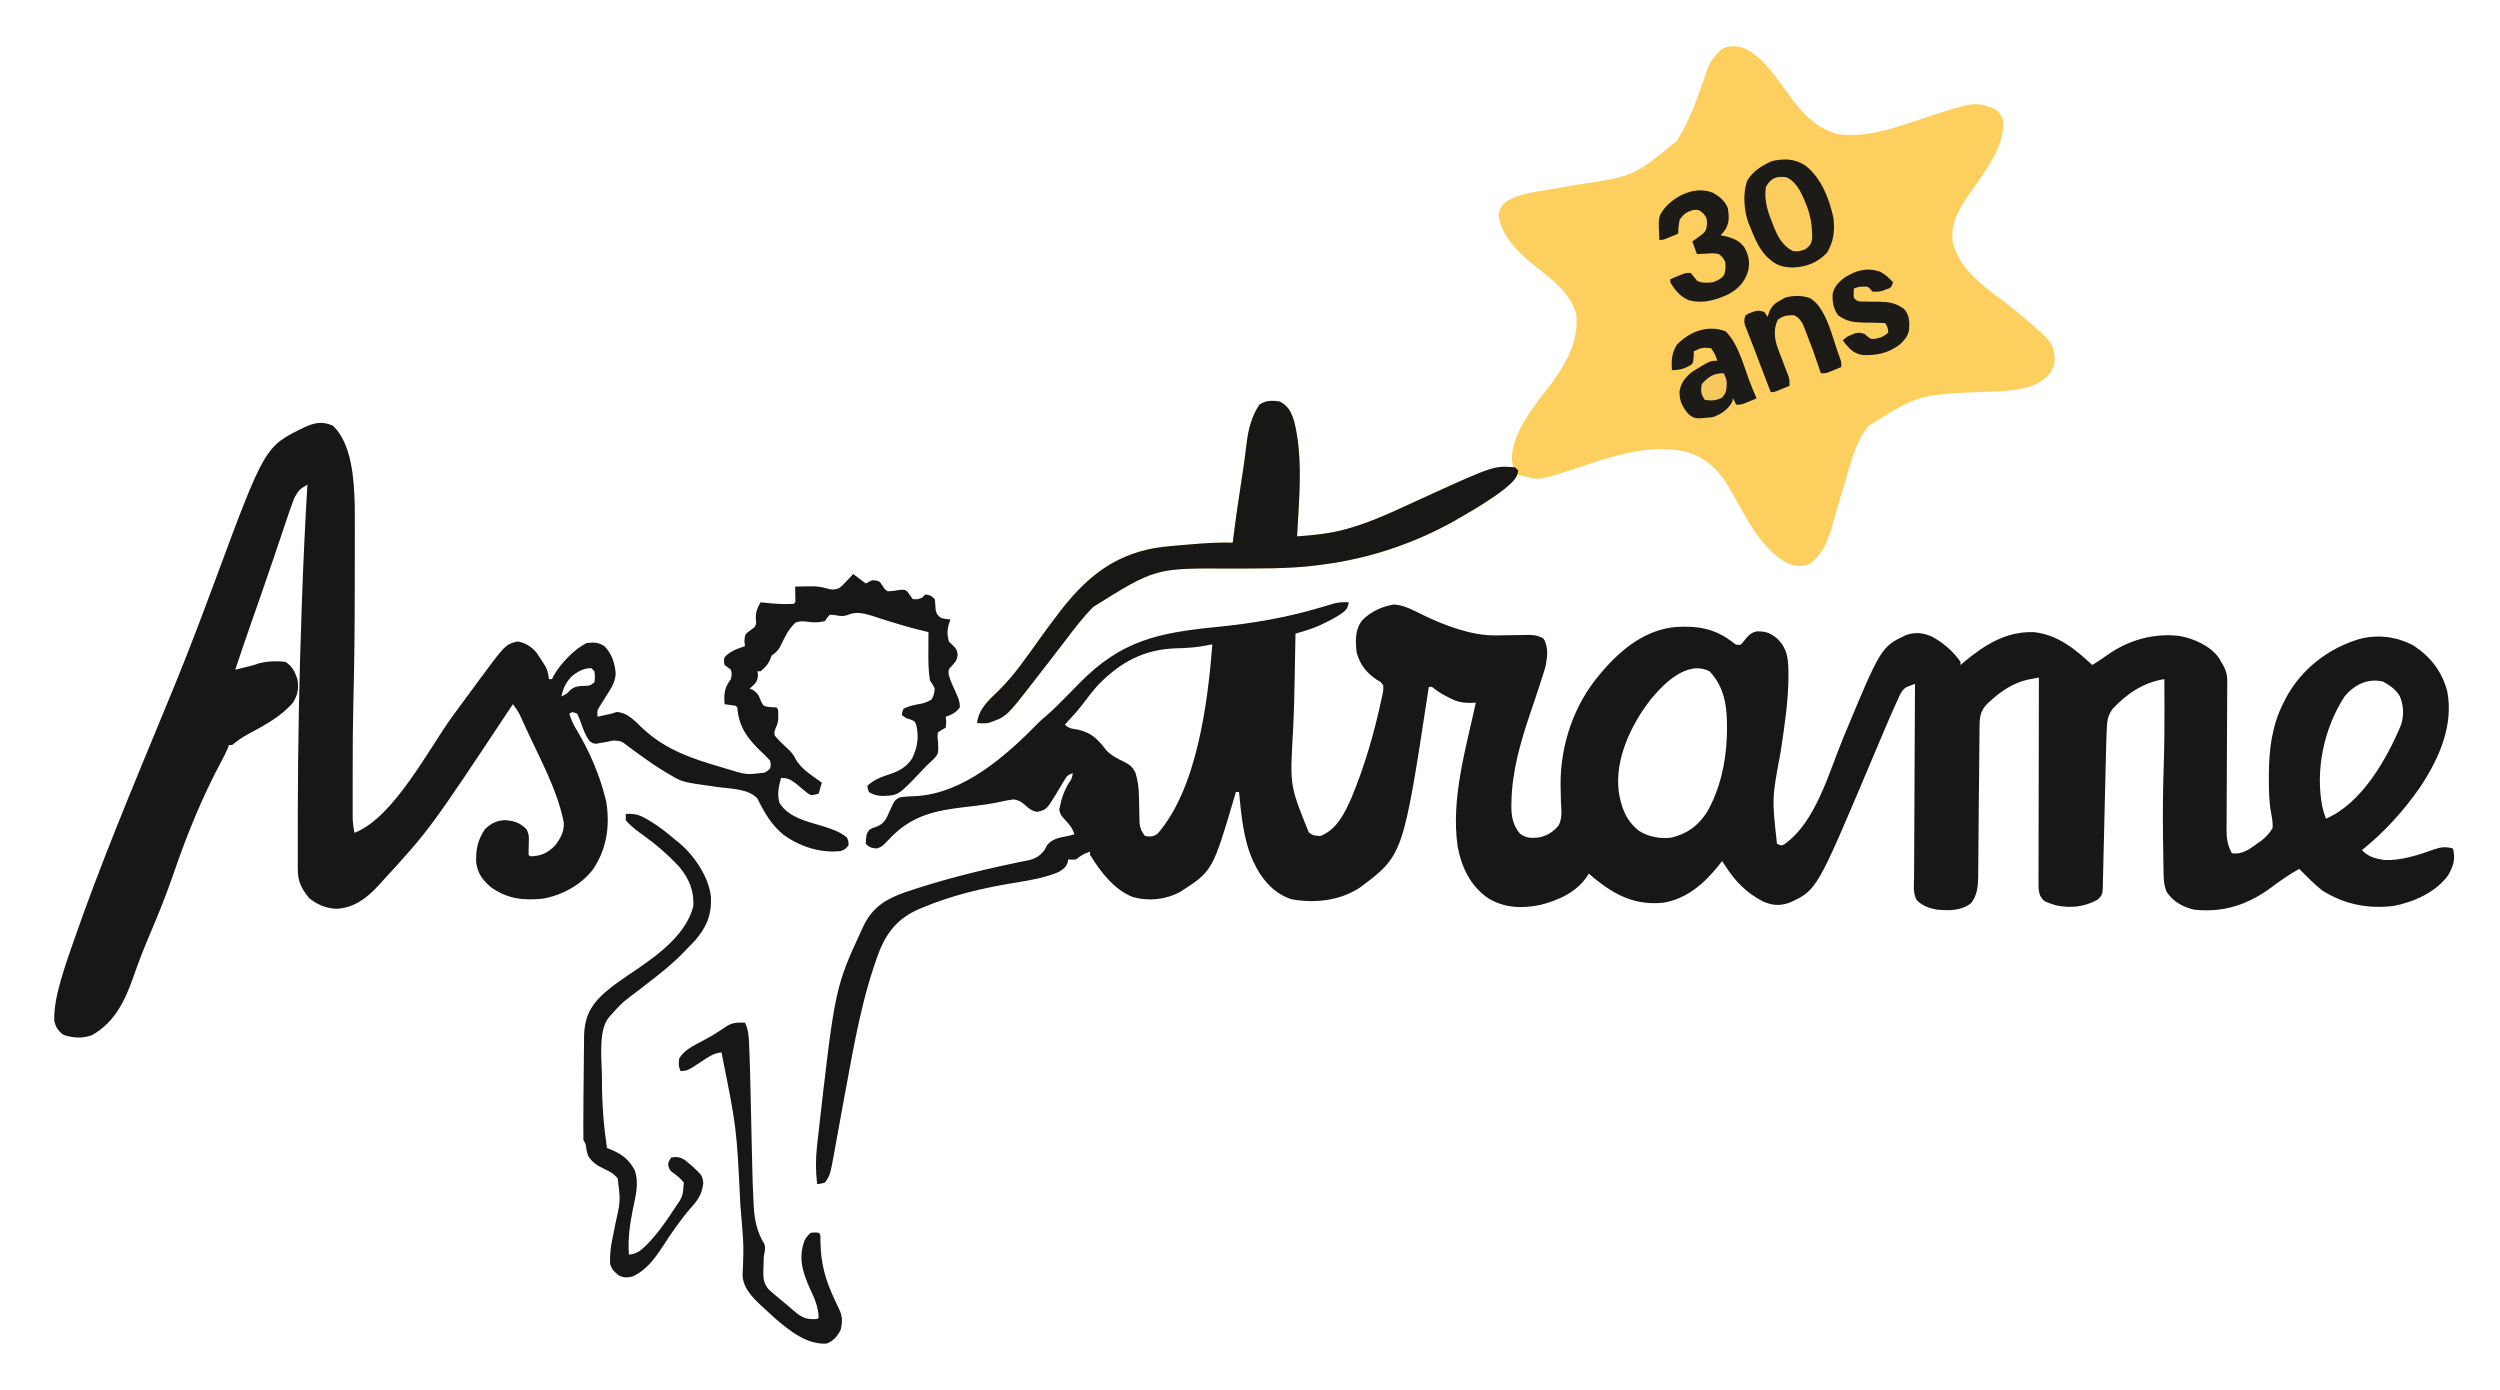 <?xml version="1.0" encoding="UTF-8"?>
<svg version="1.1" xmlns="http://www.w3.org/2000/svg" width="1594" height="886">
<path d="M0 0 C-0.562 3.367 -1.403 4.768 -4.125 6.812 C-7.988 9.55 -12.105 11.666 -16.375 13.688 C-16.975 13.973 -17.574 14.258 -18.192 14.552 C-21.808 16.2 -25.435 17.478 -29.249 18.601 C-30.587 18.997 -30.587 18.997 -31.952 19.4 C-32.628 19.598 -33.304 19.796 -34 20 C-34.01 20.597 -34.021 21.193 -34.031 21.808 C-34.141 28.121 -34.255 34.433 -34.372 40.746 C-34.415 43.09 -34.457 45.433 -34.497 47.777 C-34.706 59.802 -34.98 71.803 -35.669 83.811 C-37.551 117.021 -37.551 117.021 -25.547 146.648 C-23.084 148.8 -21.239 148.938 -18 149 C-7.433 144.773 -2.53 134.256 1.828 124.352 C10.303 104.057 16.427 82.484 21 61 C21.18 60.196 21.359 59.392 21.545 58.563 C22.034 56.229 22.034 56.229 22 53 C20.416 50.833 20.416 50.833 17.938 49.5 C11.247 44.925 7.149 39.889 5 32 C4.183 24.587 3.849 17.675 8.523 11.539 C13.783 6.057 21.353 2.538 28.812 1.438 C35.418 1.804 41.606 5.333 47.441 8.199 C61.176 14.835 78.446 21.398 93.824 21.125 C94.888 21.114 94.888 21.114 95.974 21.102 C98.212 21.078 100.45 21.041 102.688 21 C105.65 20.947 108.612 20.907 111.574 20.875 C112.88 20.852 114.185 20.829 115.53 20.805 C118.901 20.994 121.053 21.391 124 23 C127.473 28.21 126.634 34.743 125.465 40.748 C124.725 43.449 123.89 46.095 123 48.75 C122.688 49.729 122.376 50.708 122.055 51.716 C120.074 57.888 117.98 64.023 115.899 70.162 C109.525 88.997 103.974 107.797 103.688 127.812 C103.67 128.601 103.652 129.39 103.634 130.203 C103.642 136.684 104.756 142.348 109.062 147.438 C112.834 150.479 116.317 150.437 121 150 C126.446 148.892 130.261 146.571 133.783 142.286 C136.282 137.593 135.507 132.355 135.25 127.188 C135.192 124.755 135.141 122.323 135.098 119.891 C135.073 118.709 135.049 117.528 135.024 116.311 C134.841 90.997 143.533 65.297 160 46 C160.743 45.12 161.485 44.239 162.25 43.332 C174.361 29.434 189.287 17.608 208.273 15.781 C222.373 14.867 233.56 16.713 244.941 25.609 C247 27.28 247 27.28 250 27 C251.276 25.533 252.549 24.06 253.719 22.508 C255.506 20.405 257.262 19.151 259.98 18.594 C265.704 18.351 268.903 19.585 273.273 23.285 C280.206 30.171 280.25 37.176 280.312 46.375 C280.347 62.959 277.746 79.229 275.32 95.59 C269.773 124.907 269.773 124.907 273 154 C275.8 155.295 275.8 155.295 277.691 154.312 C297.794 140.212 306.134 108.429 315.118 86.78 C339.358 28.427 339.358 28.427 355.504 20.82 C361.369 18.893 366.415 19.421 372 22 C379.008 25.842 385.502 31.351 390 38 C390 38.66 390 39.32 390 40 C390.825 39.299 391.65 38.597 392.5 37.875 C405.591 27.015 419.385 18.381 436.938 19.062 C452.057 20.747 463.303 29.951 474 40 C477.36 38.041 480.499 35.935 483.625 33.625 C497.311 24 513.421 19.42 530.125 21.562 C539.15 23.339 549.295 27.811 554.766 35.473 C555.255 36.327 555.745 37.182 556.25 38.062 C556.75 38.92 557.25 39.777 557.766 40.66 C559.545 44.033 560.123 46.619 560.1 50.376 C560.097 51.27 560.094 52.164 560.091 53.086 C560.083 54.065 560.074 55.043 560.066 56.052 C560.061 57.085 560.057 58.117 560.052 59.182 C560.041 61.427 560.029 63.673 560.014 65.919 C559.992 69.475 559.978 73.031 559.966 76.587 C559.933 86.698 559.891 96.81 559.829 106.921 C559.791 113.104 559.768 119.287 559.754 125.469 C559.746 127.825 559.733 130.18 559.713 132.536 C559.687 135.834 559.679 139.132 559.675 142.431 C559.657 143.887 559.657 143.887 559.638 145.372 C559.655 151.032 560.376 154.965 563 160 C569.554 161.035 573.915 157.666 579 154 C579.969 153.319 580.939 152.639 581.938 151.938 C584.945 149.464 587.019 147.359 589 144 C589.176 140.98 588.826 138.381 588.235 135.423 C586.734 127.728 586.626 120.064 586.625 112.25 C586.625 111.551 586.624 110.852 586.624 110.132 C586.675 93.996 588.543 78.539 596 64 C596.491 63.02 596.982 62.041 597.488 61.031 C607.378 42.716 624.148 29.578 644.059 23.523 C655.927 20.324 668.121 21.796 678.965 27.652 C689.825 34.844 696.843 43.966 700.305 56.488 C704.674 78.558 694.992 99.994 683 118 C672.834 132.7 659.981 146.887 646 158 C649.809 162.262 654.673 163.507 660.215 164.328 C670.762 164.833 681.815 161.225 691.625 157.688 C696.279 156.04 699.243 155.703 704 157 C705.708 163.549 704.345 168.169 701 174 C693.108 184.883 679.144 191.145 666.207 193.602 C649.923 195.625 634.988 192.69 621 184 C617.426 181.214 614.184 178.22 611 175 C610.432 174.444 609.863 173.889 609.277 173.316 C608.169 172.227 607.081 171.117 606 170 C599.864 173.421 594.22 177.275 588.625 181.5 C573.505 192.78 557.902 198.019 539 196 C531.726 194.33 525.5 190.848 521.374 184.498 C519.508 179.747 519.502 175.474 519.453 170.41 C519.422 168.851 519.422 168.851 519.39 167.26 C519.328 163.861 519.288 160.462 519.25 157.062 C519.214 154.694 519.178 152.326 519.141 149.958 C518.933 134.69 519.08 119.459 519.591 104.199 C520 91.818 520.089 79.45 520.062 67.062 C520.061 66.146 520.059 65.23 520.057 64.286 C520.045 59.191 520.026 54.095 520 49 C506.709 51.118 496.151 58.16 487 68 C484.262 71.864 483.569 74.669 483.349 79.376 C483.316 80.019 483.284 80.661 483.25 81.323 C483.147 83.548 483.07 85.773 483 88 C482.96 89.24 482.96 89.24 482.92 90.505 C482.745 96.269 482.614 102.033 482.492 107.798 C482.371 113.304 482.229 118.809 482.09 124.314 C481.915 131.284 481.746 138.254 481.604 145.225 C481.488 150.897 481.348 156.568 481.192 162.239 C481.137 164.393 481.091 166.547 481.054 168.701 C481.001 171.701 480.917 174.698 480.827 177.696 C480.819 178.584 480.81 179.472 480.801 180.386 C480.576 186.398 480.576 186.398 477.594 189.516 C469.227 194.303 460.04 195.258 450.688 193.188 C443.12 190.751 443.12 190.751 440.882 187.254 C439.795 184.476 439.754 182.301 439.759 179.318 C439.755 177.581 439.755 177.581 439.751 175.808 C439.758 174.541 439.766 173.275 439.773 171.97 C439.774 170.619 439.773 169.269 439.772 167.919 C439.771 164.256 439.783 160.593 439.797 156.93 C439.81 153.101 439.811 149.272 439.813 145.443 C439.819 138.194 439.836 130.944 439.856 123.695 C439.878 115.441 439.889 107.187 439.899 98.933 C439.92 81.955 439.955 64.978 440 48 C438.401 48.303 436.803 48.611 435.205 48.921 C434.315 49.092 433.425 49.263 432.508 49.439 C423.783 51.39 415.458 56.933 409 63 C408.262 63.641 408.262 63.641 407.509 64.295 C402.938 68.788 402.278 72.48 402.139 78.773 C402.146 80.515 402.146 80.515 402.152 82.293 C402.133 83.543 402.114 84.793 402.094 86.082 C402.052 88.867 402.029 91.651 402.02 94.437 C402.003 99.267 401.943 104.095 401.879 108.924 C401.791 116.052 401.716 123.179 401.654 130.307 C401.646 131.208 401.639 132.11 401.631 133.039 C401.591 137.678 401.555 142.316 401.523 146.955 C401.491 151.534 401.45 156.113 401.403 160.691 C401.387 162.412 401.375 164.133 401.366 165.854 C401.354 168.245 401.33 170.635 401.303 173.025 C401.302 173.717 401.302 174.41 401.301 175.123 C401.211 181.249 400.602 186.953 396.75 191.875 C390.247 196.9 382.871 196.603 375 196 C370.012 195.065 365.7 193.606 362.081 189.873 C359.549 185.487 360.362 179.853 360.432 174.948 C360.434 173.607 360.433 172.267 360.43 170.926 C360.429 167.294 360.458 163.663 360.493 160.031 C360.524 156.232 360.527 152.434 360.533 148.636 C360.549 141.446 360.59 134.257 360.64 127.068 C360.696 118.882 360.723 110.696 360.748 102.509 C360.801 85.673 360.889 68.836 361 52 C359.889 52.431 358.779 52.861 357.634 53.305 C357.009 53.547 356.385 53.789 355.741 54.039 C352.605 55.77 351.448 58.859 350.07 62 C349.576 63.056 349.576 63.056 349.071 64.134 C348.018 66.411 347.005 68.702 346 71 C345.669 71.749 345.338 72.499 344.997 73.271 C342.926 77.985 340.917 82.723 338.932 87.473 C337.096 91.863 335.24 96.245 333.387 100.629 C333.015 101.509 332.644 102.388 332.261 103.295 C298.334 183.62 298.334 183.62 281 191.562 C274.856 193.673 270.27 193.381 264.309 190.863 C253.585 185.419 246.435 178.036 240 168 C239.34 167.01 238.68 166.02 238 165 C237.126 166.143 237.126 166.143 236.234 167.309 C226.908 179.055 215.777 189.024 200.484 191.59 C182.922 193.281 170.423 187.178 156.973 176.371 C155.634 175.265 154.314 174.136 153 173 C152.718 173.485 152.435 173.969 152.145 174.469 C145.366 184.806 133.684 190.067 122 193 C110.12 195.373 99.316 194.992 88.859 188.715 C77.538 180.958 71.877 168.955 69.395 155.76 C65.024 125.204 74.568 93.641 81 64 C80.364 64.038 79.727 64.077 79.072 64.116 C72.868 64.332 69.077 63.646 63.625 60.688 C62.462 60.073 61.3 59.458 60.102 58.824 C57 57 57 57 54.711 55.27 C53.087 53.801 53.087 53.801 51 54 C50.918 54.543 50.835 55.086 50.75 55.645 C34.635 161.351 34.635 161.351 7.125 181.875 C-5.667 190.337 -21.432 192.002 -36.34 189.422 C-46.424 186.239 -53.807 178.637 -58.766 169.5 C-59.173 168.675 -59.58 167.85 -60 167 C-60.366 166.278 -60.732 165.556 -61.109 164.812 C-67.187 151.348 -68.584 135.552 -70 121 C-70.66 121 -71.32 121 -72 121 C-72.261 121.897 -72.261 121.897 -72.527 122.812 C-86.848 171.395 -86.848 171.395 -107.477 184.629 C-116.716 189.649 -127.574 190.797 -137.75 187.938 C-149.727 183.243 -158.493 171.64 -165 161 C-165 160.34 -165 159.68 -165 159 C-169.896 160.877 -169.896 160.877 -174 164 C-176.625 164.125 -176.625 164.125 -179 164 C-179.062 164.577 -179.124 165.155 -179.188 165.75 C-180.42 169.164 -181.896 170.052 -185 172 C-194.085 175.806 -203.552 177.315 -213.202 178.892 C-233.372 182.22 -252.574 186.661 -271.5 194.562 C-272.765 195.09 -272.765 195.09 -274.055 195.628 C-286.564 201.138 -293.678 209.051 -299 221.625 C-310.181 250.737 -315.451 282.045 -321.102 312.594 C-321.234 313.311 -321.367 314.028 -321.504 314.766 C-322.841 321.976 -324.17 329.187 -325.463 336.405 C-325.833 338.464 -326.208 340.523 -326.585 342.581 C-327.047 345.113 -327.502 347.647 -327.947 350.182 C-330.741 365.349 -330.741 365.349 -334 370 C-336.634 370.764 -336.634 370.764 -339 371 C-339.909 362.937 -340.012 355.373 -339.125 347.312 C-338.998 346.127 -338.87 344.941 -338.739 343.719 C-327.681 245.876 -327.681 245.876 -310.5 208.688 C-310.144 207.916 -309.789 207.145 -309.422 206.35 C-303.608 194.419 -295.302 189.33 -283.097 184.961 C-260.571 177.304 -237.276 171.394 -214 166.5 C-212.469 166.175 -212.469 166.175 -210.908 165.843 C-209.086 165.463 -207.26 165.1 -205.43 164.759 C-200.219 163.686 -197.439 162.316 -194 158 C-193.464 156.969 -192.928 155.938 -192.375 154.875 C-188.78 150.523 -184.366 150.097 -179 149 C-177.665 148.673 -176.331 148.342 -175 148 C-176.085 144.143 -177.924 141.906 -180.625 139.062 C-183.918 135.379 -183.918 135.379 -184.625 132.125 C-183.173 124.864 -181.35 119.09 -177 113 C-176.231 110.774 -176.231 110.774 -176 109 C-179.574 110.191 -179.871 110.968 -181.742 114.113 C-182.251 114.949 -182.761 115.785 -183.285 116.646 C-184.338 118.412 -185.39 120.177 -186.441 121.943 C-192.672 132.168 -192.672 132.168 -198.75 133.688 C-202.406 132.914 -203.494 131.863 -206.25 129.438 C-209.479 126.736 -209.479 126.736 -213.449 125.688 C-216.049 125.949 -218.453 126.409 -221 127 C-228.303 128.61 -235.568 129.579 -243 130.375 C-263.319 132.734 -278.45 135.512 -292.943 150.912 C-297.565 155.811 -297.565 155.811 -301 157 C-304.35 156.681 -305.592 156.408 -308 154 C-307.675 148.051 -307.675 148.051 -305.875 145.25 C-304 144 -304 144 -300.641 142.895 C-296.092 140.974 -294.792 137.786 -292.875 133.438 C-289.742 126.471 -289.742 126.471 -286.727 124.559 C-283.29 123.855 -280.007 123.715 -276.5 123.625 C-245.546 122.072 -218.421 97.838 -197.692 76.659 C-196.08 75.079 -194.414 73.64 -192.684 72.191 C-188.728 68.752 -185.044 65.09 -181.367 61.359 C-180.764 60.748 -180.16 60.137 -179.539 59.507 C-177.023 56.955 -174.51 54.4 -172.007 51.835 C-145.083 24.282 -121.508 19.444 -83.859 15.721 C-61.888 13.526 -40.503 9.965 -19.312 3.688 C-16.894 2.976 -14.474 2.271 -12.051 1.574 C-11.026 1.271 -10.002 0.968 -8.947 0.655 C-5.874 -0.028 -3.137 -0.118 0 0 Z M-90.104 27.424 C-96.921 28.795 -103.438 29.258 -110.375 29.375 C-130.57 30.06 -145.587 38.193 -159.566 52.446 C-163.104 56.281 -166.228 60.45 -169.375 64.605 C-172.968 69.325 -176.955 73.665 -181 78 C-178.381 80.619 -176.502 80.561 -172.875 81.188 C-164.598 83.003 -160.387 86.86 -155.375 93.438 C-152.096 97.521 -147.583 99.676 -142.937 101.896 C-139.48 103.663 -138.031 104.943 -136.137 108.375 C-134.485 113.641 -133.883 118.592 -133.789 124.098 C-133.761 125.229 -133.732 126.36 -133.703 127.525 C-133.651 129.887 -133.607 132.249 -133.57 134.611 C-133.539 135.741 -133.508 136.871 -133.477 138.035 C-133.447 139.572 -133.447 139.572 -133.417 141.141 C-132.936 144.438 -132.019 146.362 -130 149 C-126.549 149.628 -124.819 149.565 -121.91 147.559 C-96.756 118.682 -89.952 64.1 -87 27 C-88.194 26.967 -88.194 26.967 -90.104 27.424 Z M192.332 62.16 C180.075 77.969 169.776 99.576 172 120 C173.59 130.48 176.515 139.001 184.988 145.746 C191.182 149.606 198.804 151.072 206 150 C216.151 147.363 222.461 142.679 228.27 133.973 C236.531 119.781 240.462 102.339 241 86 C241.04 84.821 241.08 83.641 241.121 82.426 C241.367 68.131 240.213 54.751 230 44 C215.576 36.788 200.646 52.026 192.332 62.16 Z M634.723 60.324 C621.793 80.407 616.169 106.647 620.672 130.238 C621.343 132.882 622.057 135.442 623 138 C645.831 128.276 661.819 99.981 671 78 C672.804 71.789 672.587 65.846 670.113 59.891 C667.605 55.632 663.762 52.969 659.5 50.625 C649.695 48.174 640.862 52.618 634.723 60.324 Z " fill="#181716" transform="translate(860,384)"/>
<path d="M0 0 C11.976 6.063 19.689 17.883 27.378 28.434 C35.927 40.156 44.66 50.937 59.379 54.672 C78.638 57.579 97.761 50.026 115.713 44.09 C146.198 34.07 146.198 34.07 159.254 38.422 C162.087 40.529 163.352 41.961 164.691 45.234 C167.031 61.611 152.473 79.96 143.539 92.592 C137.067 101.832 131.301 111.531 132.691 123.234 C136.302 137.96 147.17 147.873 158.941 156.609 C160.45 157.747 161.958 158.887 163.465 160.027 C164.19 160.576 164.916 161.124 165.663 161.689 C170.112 165.078 174.43 168.612 178.691 172.234 C179.638 173.034 180.584 173.833 181.559 174.656 C196.294 187.514 196.294 187.514 197.816 196.984 C197.972 201.913 196.554 205.009 193.387 208.793 C182.273 219.88 163.168 218.38 148.691 219.234 C110.492 221.109 110.492 221.109 78.879 240.922 C71.887 249.658 68.629 260.801 65.598 271.402 C64.87 273.867 64.142 276.331 63.414 278.795 C62.297 282.618 61.185 286.443 60.078 290.268 C58.992 294.004 57.889 297.735 56.785 301.465 C56.463 302.597 56.141 303.73 55.809 304.897 C53.028 314.254 49.301 323.897 40.691 329.234 C34.885 330.852 31.259 330.292 25.906 327.574 C9.866 317.871 0.492 298.462 -8.344 282.602 C-14.967 270.803 -22.18 262.678 -34.996 257.922 C-59.104 251.153 -84.292 260.255 -107.132 267.755 C-131.243 275.629 -131.243 275.629 -141.848 272.48 C-144.403 271.939 -144.403 271.939 -146.309 273.789 C-146.969 274.555 -147.629 275.32 -148.309 276.109 C-157.511 285.92 -169.722 292.576 -181.309 299.234 C-182.444 299.892 -183.58 300.549 -184.75 301.227 C-210.624 315.814 -239.867 325.524 -269.309 329.234 C-271.228 329.495 -271.228 329.495 -273.186 329.761 C-291.286 332.01 -309.585 331.632 -327.793 331.75 C-375.685 331.423 -375.685 331.423 -415.309 356.234 C-422.154 363.172 -427.966 370.879 -433.828 378.641 C-437.403 383.373 -441.037 388.057 -444.684 392.734 C-445.242 393.451 -445.8 394.168 -446.376 394.906 C-447.465 396.304 -448.555 397.701 -449.646 399.098 C-450.807 400.591 -451.965 402.086 -453.12 403.583 C-470.641 426.269 -470.641 426.269 -482.309 430.234 C-484.757 430.522 -486.834 430.441 -489.309 430.234 C-488.356 421.204 -481.763 415.571 -475.496 409.484 C-465.46 399.631 -457.549 387.896 -449.379 376.504 C-445.44 371.015 -441.429 365.589 -437.309 360.234 C-436.641 359.36 -435.973 358.486 -435.285 357.586 C-417.842 335.474 -399.505 321.562 -371.109 317.955 C-366.682 317.463 -362.247 317.079 -357.807 316.726 C-355.545 316.546 -353.284 316.351 -351.023 316.154 C-342.768 315.458 -334.601 315.045 -326.309 315.234 C-326.134 313.782 -326.134 313.782 -325.957 312.301 C-324.771 302.541 -323.379 292.825 -321.871 283.109 C-320.234 272.51 -318.639 261.913 -317.385 251.259 C-316.291 242.608 -314.179 234.54 -309.309 227.234 C-305.033 224.384 -301.323 224.515 -296.309 225.234 C-290.787 228.2 -288.984 232.062 -287.121 237.945 C-281.32 261.429 -284.049 287.322 -285.309 311.234 C-275.223 310.522 -265.358 309.567 -255.559 306.984 C-254.865 306.804 -254.172 306.624 -253.458 306.439 C-240.637 302.864 -228.409 297.544 -216.369 291.942 C-212.794 290.281 -209.208 288.644 -205.621 287.008 C-204.555 286.521 -204.555 286.521 -203.467 286.024 C-164.222 268.157 -164.222 268.157 -147.309 267.234 C-147.556 266.348 -147.804 265.461 -148.059 264.547 C-150.474 246.558 -132.281 225.905 -122.266 212.5 C-112.938 199.778 -105.421 185.327 -107.309 169.234 C-111.248 156.423 -121.512 148.538 -131.578 140.445 C-142.644 131.485 -154.612 121.357 -156.871 106.547 C-156.149 102.293 -154.648 99.85 -151.309 97.234 C-143.374 92.803 -134.2 91.708 -125.37 90.227 C-122.767 89.79 -120.167 89.339 -117.567 88.883 C-114.093 88.276 -110.62 87.672 -107.145 87.072 C-70.892 81.722 -70.892 81.722 -43.309 59.234 C-35.634 47.24 -30.803 34.129 -26.219 20.719 C-22.022 8.533 -22.022 8.533 -17.746 3.859 C-17.147 3.192 -16.547 2.524 -15.93 1.836 C-11.775 -2.269 -5.254 -1.743 0 0 Z " fill="#FDCF5E" transform="translate(1112.309,30.766)"/>
<path d="M0 0 C12.217 11.661 13.507 34.679 13.932 50.705 C14.02 56.341 14.002 61.977 13.98 67.613 C13.979 69.726 13.979 71.838 13.979 73.95 C13.978 78.372 13.969 82.793 13.956 87.215 C13.939 92.737 13.935 98.26 13.936 103.782 C13.935 127.251 13.704 150.7 13.107 174.162 C12.724 189.429 12.593 204.687 12.62 219.958 C12.626 223.432 12.622 226.905 12.616 230.378 C12.612 233.781 12.615 237.183 12.617 240.586 C12.614 242.432 12.614 242.432 12.611 244.316 C12.614 245.455 12.617 246.594 12.621 247.767 C12.621 248.758 12.622 249.749 12.623 250.77 C12.757 253.788 13.196 256.657 13.75 259.625 C38.905 249.95 61.202 205.789 76.75 184.625 C80.85 179.046 84.954 173.47 89.068 167.902 C90.18 166.397 91.291 164.89 92.4 163.383 C110.009 139.489 110.009 139.489 117.75 137.625 C122.7 138.433 126.483 140.875 129.75 144.625 C136.833 155.148 136.833 155.148 137.75 161.625 C138.41 161.625 139.07 161.625 139.75 161.625 C140.119 160.782 140.119 160.782 140.496 159.922 C144.751 152.129 153.739 142.63 161.75 138.625 C166.572 138.143 168.764 138.056 173 140.5 C177.731 145.076 179.894 151.728 180.312 158.188 C180.043 163.476 177.568 167.271 174.75 171.625 C173.638 173.391 172.534 175.162 171.438 176.938 C170.926 177.738 170.414 178.539 169.887 179.363 C168.451 181.799 168.451 181.799 168.75 185.625 C169.33 185.492 169.91 185.359 170.508 185.223 C172.13 184.856 173.755 184.502 175.383 184.16 C177.88 183.637 177.88 183.637 180.75 182.625 C187.758 182.625 193.127 188.91 197.938 193.438 C212.573 206.955 229.295 212.431 248.125 217.938 C249.314 218.288 250.502 218.638 251.727 218.998 C263.497 222.688 263.497 222.688 275.312 221.25 C277.601 219.84 277.601 219.84 278.75 218.625 C279.3 216.323 279.3 216.323 278.75 213.625 C276.946 211.557 275.215 209.817 273.188 208 C265.143 200.342 259.419 193.073 258.039 181.742 C257.97 179.643 257.97 179.643 256.75 178.625 C254.422 178.257 252.088 177.923 249.75 177.625 C249.264 170.801 249.628 167.293 253.75 161.625 C254.418 158.497 254.418 158.497 253.75 155.625 C252.437 154.599 251.103 153.598 249.75 152.625 C249.188 150.188 249.188 150.188 249.75 147.625 C253.439 143.705 257.768 142.314 262.75 140.625 C262.626 139.573 262.502 138.521 262.375 137.438 C262.75 133.625 262.75 133.625 264.051 132.117 C265.577 130.901 267.162 129.759 268.75 128.625 C270.042 126.438 270.042 126.438 269.625 122.875 C269.551 118.801 270.637 116.146 272.75 112.625 C273.344 112.697 273.939 112.769 274.551 112.844 C280.933 113.558 287.327 114.021 293.75 113.625 C295.009 112.591 295.009 112.591 294.848 110.34 C294.836 109.423 294.824 108.507 294.812 107.562 C294.799 106.184 294.799 106.184 294.785 104.777 C294.774 104.067 294.762 103.357 294.75 102.625 C297.271 102.571 299.791 102.531 302.312 102.5 C303.017 102.483 303.721 102.466 304.447 102.449 C308.124 102.415 310.88 102.662 314.465 103.695 C317.917 104.672 319.433 104.903 322.75 103.625 C325.278 101.58 325.278 101.58 327.562 99.062 C328.353 98.236 329.143 97.41 329.957 96.559 C330.549 95.921 331.14 95.282 331.75 94.625 C334.39 96.605 337.03 98.585 339.75 100.625 C341.07 99.965 342.39 99.305 343.75 98.625 C346.188 98.625 346.188 98.625 348.75 99.625 C349.451 100.656 350.152 101.688 350.875 102.75 C352.026 104.484 352.026 104.484 353.75 105.625 C356.631 105.581 359.326 105.113 362.168 104.656 C364.75 104.625 364.75 104.625 366.363 105.906 C366.957 106.757 366.957 106.757 367.562 107.625 C368.284 108.615 369.006 109.605 369.75 110.625 C372.934 110.803 372.934 110.803 375.75 109.625 C376.41 108.965 377.07 108.305 377.75 107.625 C380.685 107.992 381.614 108.489 383.75 110.625 C384.091 112.898 384.191 115.139 384.309 117.434 C384.846 120.103 385.596 120.997 387.75 122.625 C390.858 123.352 390.858 123.352 393.75 123.625 C393.399 124.636 393.049 125.646 392.688 126.688 C391.587 130.636 391.638 133.621 392.75 137.625 C393.596 138.45 394.441 139.275 395.312 140.125 C397.75 142.625 397.75 142.625 398.375 146.062 C397.75 149.625 397.75 149.625 395.188 152.625 C392.44 155.394 392.44 155.394 392.625 158.812 C393.895 163.118 395.684 166.983 397.59 171.039 C398.914 173.99 399.83 176.365 399.75 179.625 C397.315 182.996 394.643 184.327 390.75 185.625 C390.905 187.265 390.905 187.265 391.062 188.938 C390.908 190.763 390.908 190.763 390.75 192.625 C389.916 193.068 389.082 193.512 388.223 193.969 C387.407 194.515 386.591 195.062 385.75 195.625 C385.408 198.562 385.408 198.562 385.875 201.812 C386.11 209.162 386.11 209.162 383.062 212.625 C381.642 213.976 380.201 215.307 378.75 216.625 C377.74 217.673 376.738 218.728 375.742 219.789 C360.568 235.813 360.568 235.813 350.375 236.125 C347.025 235.994 344.608 235.416 341.75 233.625 C341 231.5 341 231.5 340.75 229.625 C345.348 225.457 350.01 223.893 355.779 222.002 C361.68 219.949 365.923 217.43 369.43 212.047 C372.777 204.565 373.663 199.191 372.062 191.188 C370.969 188.438 370.969 188.438 368.312 187.375 C367.467 187.127 366.621 186.88 365.75 186.625 C364.76 185.965 363.77 185.305 362.75 184.625 C362.938 182.75 362.938 182.75 363.75 180.625 C367.384 178.581 371.508 177.975 375.566 177.188 C377.895 176.588 379.715 175.91 381.75 174.625 C383.344 171.337 383.344 171.337 383.75 167.625 C382.449 165.123 382.449 165.123 380.75 162.625 C379.575 155.965 379.633 149.372 379.688 142.625 C379.694 141.034 379.694 141.034 379.701 139.41 C379.713 136.815 379.729 134.22 379.75 131.625 C378.85 131.417 377.95 131.21 377.023 130.996 C365.817 128.337 354.908 124.913 343.97 121.318 C338.784 119.699 333.561 118.367 328.375 120.688 C325.446 121.734 324.142 121.491 321.125 121 C318.82 120.615 318.82 120.615 316.75 120.625 C315.073 122.472 315.073 122.472 313.75 124.625 C309.66 125.688 306.244 125.611 302.125 125 C299.185 124.636 297.864 124.586 295 125.562 C290.651 129.549 288.181 134.659 285.688 139.938 C284.153 143.13 282.668 144.582 279.75 146.625 C279.441 147.409 279.131 148.192 278.812 149 C277.443 152.383 275.475 154.24 272.75 156.625 C272.09 156.625 271.43 156.625 270.75 156.625 C270.853 157.512 270.956 158.399 271.062 159.312 C270.655 163.632 268.978 164.881 265.75 167.625 C266.493 167.955 267.235 168.285 268 168.625 C270.924 170.751 271.282 171.546 272.562 174.75 C273.425 176.896 273.425 176.896 274.75 178.625 C277.542 179.616 279.736 179.576 282.75 179.625 C284.283 181.158 283.919 182.557 283.938 184.688 C283.945 185.506 283.953 186.325 283.961 187.168 C283.746 189.677 283.087 191.23 282.062 193.5 C281.34 195.471 281.34 195.471 281.75 197.625 C284.246 200.732 287.003 203.305 289.953 205.969 C292.333 208.229 293.631 209.762 295.062 212.625 C298.635 219.121 305.903 223.321 311.75 227.625 C311.09 229.935 310.43 232.245 309.75 234.625 C307.527 235.324 307.527 235.324 304.75 235.625 C302.504 234.332 302.504 234.332 300.312 232.438 C299.536 231.793 298.76 231.148 297.961 230.484 C296.867 229.564 296.867 229.564 295.75 228.625 C292.249 225.941 290.367 224.625 285.75 224.625 C284.22 230.202 283.134 234.914 284.75 240.625 C290.979 250.252 302.724 252.395 313.082 255.625 C318.54 257.378 323.291 258.961 327.75 262.625 C328.812 265.188 328.812 265.188 328.75 267.625 C327.222 269.603 326.161 270.497 323.762 271.242 C310.671 272.694 298.157 268.509 287.473 261.031 C281.402 256.091 276.93 249.763 273.297 242.867 C272.828 241.983 272.358 241.099 271.875 240.188 C271.486 239.384 271.096 238.581 270.695 237.754 C265.046 231.571 254.104 231.608 246.312 230.562 C222.856 227.327 222.856 227.327 215.188 222.75 C214.52 222.364 213.852 221.977 213.164 221.579 C206.384 217.569 199.966 213.039 193.59 208.422 C192.949 207.959 192.309 207.495 191.648 207.018 C190.366 206.077 189.096 205.121 187.836 204.15 C183.851 201.103 183.851 201.103 178.875 200.75 C177.496 201.021 176.121 201.314 174.75 201.625 C173.172 201.924 171.588 202.195 170 202.438 C169.283 202.568 168.567 202.698 167.828 202.832 C165.75 202.625 165.75 202.625 163.676 201.117 C160.807 197.404 159.493 193.221 157.951 188.85 C157.294 187.078 156.529 185.347 155.75 183.625 C154.76 183.295 153.77 182.965 152.75 182.625 C152.09 182.955 151.43 183.285 150.75 183.625 C151.979 187.696 153.46 190.991 155.75 194.562 C163.605 207.736 170.079 222.712 173.75 237.625 C173.938 238.375 174.126 239.125 174.32 239.898 C176.756 255.353 174.608 270.174 165.645 283.195 C158.005 292.993 145.979 299.52 133.75 301.625 C121.316 302.875 111.314 301.728 100.938 294.438 C95.58 289.945 92.239 285.493 91.348 278.441 C91.107 270.104 92.312 264.317 96.938 257.312 C100.906 253.521 104.553 251.705 110.09 251.566 C115.562 251.994 119.454 253.285 123.375 257.281 C125.293 260.551 125.007 263.057 124.875 266.812 C124.805 269.083 124.756 271.354 124.75 273.625 C125.08 273.955 125.41 274.285 125.75 274.625 C132.645 274.504 136.906 272.562 141.75 267.625 C145.072 263.265 147.67 258.636 147.211 252.977 C143.145 232.231 131.951 212.265 123.188 193.125 C122.687 192.028 122.187 190.93 121.672 189.8 C121.201 188.783 120.731 187.766 120.246 186.719 C119.835 185.829 119.425 184.939 119.002 184.021 C117.777 181.678 116.398 179.687 114.75 177.625 C113.679 179.24 113.679 179.24 112.585 180.888 C61.447 257.937 61.447 257.937 30.5 291.625 C29.946 292.236 29.392 292.847 28.821 293.476 C21.403 301.454 13.522 307.451 2.312 308.062 C-4.261 307.809 -10.085 305.414 -15.125 301.25 C-20.274 294.89 -22.374 290.752 -22.379 282.566 C-22.381 281.847 -22.383 281.127 -22.385 280.386 C-22.389 277.987 -22.386 275.587 -22.383 273.188 C-22.384 271.494 -22.385 269.801 -22.387 268.108 C-22.39 263.559 -22.386 259.011 -22.379 254.462 C-22.375 251.618 -22.372 248.774 -22.369 245.93 C-22.322 202.893 -21.432 159.937 -19.909 116.928 C-19.846 115.124 -19.782 113.321 -19.719 111.518 C-18.852 86.868 -17.719 62.247 -16.25 37.625 C-21.426 40.739 -21.426 40.739 -24.415 45.772 C-24.728 46.562 -25.04 47.353 -25.362 48.167 C-25.655 48.978 -25.948 49.789 -26.25 50.625 C-26.531 51.39 -26.812 52.155 -27.102 52.943 C-27.97 55.377 -28.796 57.822 -29.613 60.273 C-29.922 61.188 -30.231 62.102 -30.55 63.044 C-31.213 65.008 -31.874 66.972 -32.534 68.937 C-34.297 74.188 -36.075 79.434 -37.852 84.68 C-38.215 85.753 -38.578 86.826 -38.952 87.932 C-43.31 100.785 -47.795 113.594 -52.288 126.4 C-55.695 136.115 -59.032 145.846 -62.25 155.625 C-61.401 155.415 -60.553 155.205 -59.678 154.989 C-57.564 154.467 -55.45 153.946 -53.336 153.426 C-50.166 152.646 -50.166 152.646 -46.812 151.438 C-41.279 150.175 -35.888 149.92 -30.25 150.625 C-26.088 153.289 -24.201 156.834 -22.699 161.453 C-21.552 167 -22.335 171.804 -25.438 176.562 C-32.799 185.375 -43.847 191.232 -53.832 196.582 C-57.641 198.633 -60.87 200.899 -64.25 203.625 C-64.91 203.625 -65.57 203.625 -66.25 203.625 C-66.522 204.339 -66.793 205.053 -67.073 205.789 C-68.256 208.64 -69.613 211.288 -71.086 214 C-83.355 236.904 -92.947 260.48 -101.367 285.033 C-106.016 298.565 -111.316 311.736 -116.927 324.895 C-120.68 333.718 -124.118 342.558 -127.25 351.625 C-132.404 366.402 -139.249 380.659 -153.531 388.594 C-159.638 390.91 -165.701 390.475 -171.812 388.438 C-175.199 385.92 -176.961 383.303 -177.684 379.109 C-177.692 373.188 -176.988 367.63 -175.609 361.879 C-175.434 361.143 -175.258 360.408 -175.077 359.65 C-172.909 350.871 -170.025 342.35 -167.062 333.812 C-166.759 332.931 -166.455 332.05 -166.142 331.142 C-148.66 280.51 -127.829 230.923 -107.406 181.418 C-105.623 177.092 -103.842 172.765 -102.062 168.438 C-101.416 166.866 -101.416 166.866 -100.757 165.263 C-91.746 143.295 -83.386 121.087 -75.132 98.826 C-43.413 13.308 -43.413 13.308 -18.137 1.037 C-11.582 -1.917 -6.916 -2.926 0 0 Z M151.965 160.203 C148.395 164.098 146.803 167.466 145.75 172.625 C148.274 171.543 149.652 170.75 151.375 168.562 C154.61 165.923 157.327 166.058 161.41 165.898 C164.02 165.773 164.02 165.773 166.75 163.625 C167.167 160.125 167.167 160.125 166.75 156.625 C166.09 155.965 165.43 155.305 164.75 154.625 C159.758 154.625 155.677 156.921 151.965 160.203 Z " fill="#181716" transform="translate(212.25,271.375)"/>
<path d="M0 0 C5.522 2.965 7.325 6.828 9.188 12.711 C14.989 36.195 12.259 62.088 11 86 C21.086 85.288 30.951 84.333 40.75 81.75 C41.79 81.48 41.79 81.48 42.851 81.204 C55.671 77.629 67.9 72.309 79.939 66.707 C83.515 65.046 87.101 63.41 90.688 61.773 C91.398 61.449 92.109 61.124 92.842 60.79 C136.621 40.858 136.621 40.858 150 42 C150.66 42.66 151.32 43.32 152 44 C151.507 49.438 146.881 52.648 143 56 C134.154 62.733 124.629 68.467 115 74 C113.864 74.657 112.729 75.315 111.559 75.992 C85.684 90.58 56.442 100.29 27 104 C25.72 104.174 24.441 104.347 23.122 104.526 C5.023 106.776 -13.276 106.398 -31.485 106.516 C-79.377 106.188 -79.377 106.188 -119 131 C-125.845 137.938 -131.657 145.645 -137.52 153.406 C-141.094 158.139 -144.728 162.823 -148.375 167.5 C-148.933 168.217 -149.492 168.933 -150.067 169.672 C-151.156 171.07 -152.246 172.467 -153.337 173.864 C-154.499 175.356 -155.657 176.851 -156.812 178.349 C-174.333 201.035 -174.333 201.035 -186 205 C-188.449 205.288 -190.526 205.206 -193 205 C-192.047 195.97 -185.455 190.337 -179.188 184.25 C-169.151 174.397 -161.241 162.662 -153.07 151.27 C-149.131 145.781 -145.12 140.355 -141 135 C-140.332 134.126 -139.665 133.252 -138.977 132.352 C-121.534 110.24 -103.196 96.328 -74.801 92.721 C-70.373 92.229 -65.939 91.845 -61.499 91.492 C-59.236 91.311 -56.976 91.117 -54.715 90.92 C-46.46 90.223 -38.292 89.81 -30 90 C-29.826 88.548 -29.826 88.548 -29.648 87.067 C-28.462 77.306 -27.071 67.591 -25.562 57.875 C-23.925 47.276 -22.33 36.678 -21.076 26.025 C-19.982 17.374 -17.87 9.305 -13 2 C-8.724 -0.85 -5.015 -0.72 0 0 Z " fill="#181716" transform="translate(816,256)"/>
<path d="M0 0 C5.718 -0.407 8.908 0.585 13.812 3.5 C14.417 3.859 15.022 4.218 15.645 4.587 C21.146 7.929 26.118 11.812 31 16 C31.98 16.779 32.959 17.557 33.969 18.359 C43.734 26.508 53.005 40.224 54.309 53.031 C54.744 64.747 51.372 72.437 43.688 81.188 C42.139 82.805 40.577 84.41 39 86 C38.277 86.761 37.554 87.521 36.809 88.305 C29.961 95.385 22.345 101.411 14.578 107.434 C13.4 108.347 13.4 108.347 12.199 109.279 C10.65 110.477 9.099 111.672 7.545 112.864 C-2.266 120.216 -2.266 120.216 -10.438 129.25 C-10.911 129.895 -11.384 130.539 -11.871 131.203 C-17.564 140.264 -15.2 157.693 -15.188 168.188 C-15.188 168.897 -15.188 169.607 -15.189 170.339 C-15.179 184.706 -14.092 198.792 -12 213 C-10.979 213.371 -10.979 213.371 -9.938 213.75 C-2.362 216.974 1.858 219.945 5.75 227.312 C8.579 235.659 6.22 243.677 4.5 252.062 C2.571 261.866 1.247 271.014 2 281 C5.879 280.47 7.986 279.569 10.875 276.938 C11.491 276.39 12.107 275.842 12.742 275.277 C19.184 268.78 24.377 261.777 29.375 254.125 C30.003 253.176 30.631 252.227 31.277 251.25 C36.404 243.825 36.404 243.825 37 235 C34.791 232.3 32.644 230.429 29.75 228.5 C28 227 28 227 27.125 224.5 C27 222 27 222 29 219 C32.637 218.458 34.459 218.677 37.633 220.574 C38.455 221.272 39.278 221.969 40.125 222.688 C40.953 223.372 41.78 224.056 42.633 224.762 C48.82 230.612 48.82 230.612 49.438 235.375 C48.575 242.525 45.868 246.371 41.152 251.516 C34.73 258.929 29.148 267.161 23.812 275.375 C18.645 283.195 12.912 291.252 4 295 C0.502 295.603 -1.632 295.811 -4.734 293.973 C-7.464 291.834 -8.895 290.314 -10 287 C-10.208 281.629 -9.769 276.894 -8.688 271.605 C-8.414 270.223 -8.141 268.841 -7.867 267.459 C-7.436 265.326 -7.001 263.194 -6.563 261.062 C-3.377 246.797 -3.377 246.797 -5.098 232.535 C-7.508 229.323 -9.818 228.143 -13.438 226.438 C-18.136 224.208 -21.153 222.418 -24 218 C-24.793 215.578 -24.793 215.578 -25.188 213.25 C-25.523 210.339 -25.523 210.339 -27 208 C-27.084 204.872 -27.103 201.768 -27.078 198.641 C-27.074 197.663 -27.069 196.686 -27.065 195.679 C-27.054 193.56 -27.04 191.44 -27.025 189.321 C-27 186.007 -26.983 182.694 -26.967 179.381 C-26.934 173.669 -26.87 167.957 -26.792 162.246 C-26.764 159.894 -26.743 157.542 -26.729 155.19 C-26.708 151.725 -26.661 148.261 -26.609 144.797 C-26.608 143.758 -26.607 142.72 -26.606 141.649 C-26.391 130.866 -23.227 123.307 -15.474 115.766 C-8.439 109.198 -0.281 104.011 7.654 98.615 C21.655 88.977 38.529 76.362 43 59 C43.811 49.747 40.375 41.267 34.506 34.201 C26.728 25.518 17.933 18.329 8.461 11.586 C5.329 9.302 2.515 6.977 0 4 C0 2.68 0 1.36 0 0 Z " fill="#181716" transform="translate(399,519)"/>
<path d="M0 0 C2.085 4.315 2.41 8.409 2.594 13.121 C2.631 13.911 2.668 14.7 2.706 15.514 C3.063 23.519 3.273 31.528 3.446 39.539 C3.502 42.15 3.562 44.761 3.623 47.371 C3.774 53.848 3.918 60.324 4.062 66.801 C4.186 72.306 4.311 77.81 4.44 83.314 C4.498 85.849 4.553 88.385 4.607 90.92 C4.787 98.878 5.042 106.828 5.449 114.777 C5.484 115.507 5.519 116.237 5.554 116.988 C6.034 125.648 7.669 133.693 12.328 141.086 C13.318 143.907 12.556 146.082 12 149 C11.86 151.702 11.77 154.361 11.75 157.062 C11.729 157.757 11.709 158.451 11.688 159.166 C11.653 163.704 12.159 166.449 15 170 C17.051 171.904 19.081 173.683 21.25 175.438 C22.421 176.403 23.591 177.37 24.762 178.336 C25.322 178.795 25.882 179.253 26.458 179.726 C28.362 181.299 30.213 182.927 32.062 184.562 C36.852 188.537 39.714 189.356 46 189 C46.33 188.67 46.66 188.34 47 188 C46.687 181.134 44.4 175.969 41.5 169.812 C36.771 159.253 33.815 150.165 38.016 138.805 C39.118 136.784 40.22 135.458 42 134 C44.625 133.75 44.625 133.75 47 134 C48 135 48 135 48.11 136.787 C48.109 137.56 48.107 138.333 48.105 139.129 C48.277 153.283 51.067 163.57 56.988 176.262 C57.313 176.971 57.638 177.68 57.972 178.411 C58.595 179.758 59.237 181.097 59.903 182.423 C62.304 187.524 62.233 190.65 61 196 C58.975 199.905 56.235 203.261 51.957 204.676 C39.516 205.469 28.225 196.303 19.336 188.73 C16.85 186.526 14.416 184.28 12 182 C11.025 181.105 11.025 181.105 10.031 180.191 C4.418 174.861 -1.302 169.018 -1.527 160.918 C-1.468 159.081 -1.381 157.245 -1.27 155.41 C-1.209 153.362 -1.155 151.314 -1.108 149.266 C-1.081 148.225 -1.054 147.184 -1.027 146.112 C-0.984 141.198 -1.315 136.331 -1.699 131.434 C-1.812 129.984 -1.812 129.984 -1.928 128.506 C-2.172 125.482 -2.429 122.46 -2.688 119.438 C-2.775 118.377 -2.863 117.316 -2.954 116.224 C-5.31 66.97 -5.31 66.97 -15 19 C-20.187 19.486 -23.778 22.196 -28 25 C-36.381 30.567 -36.381 30.567 -41 31 C-42.427 28.147 -42.31 26.165 -42 23 C-38.693 17.41 -33.214 14.997 -27.688 12 C-20.158 7.909 -20.158 7.909 -13.02 3.188 C-8.525 -0.069 -5.438 -0.103 0 0 Z " fill="#181716" transform="translate(475,652)"/>
<path d="M0 0 C10.194 7.836 15.358 21.291 17.992 33.531 C18.965 41.504 18.122 48.545 13.992 55.531 C7.855 62.096 0.78 64.753 -8.07 65.094 C-14.376 64.89 -18.357 63.8 -23.008 59.531 C-23.536 59.058 -24.065 58.585 -24.609 58.098 C-29.68 52.884 -32.298 46.175 -35.008 39.531 C-35.352 38.718 -35.696 37.904 -36.051 37.066 C-39.051 28.826 -39.987 17.947 -36.941 9.613 C-33.094 3.354 -27.688 0.249 -21.195 -2.781 C-13.403 -4.462 -6.834 -4.378 0 0 Z " fill="#1D1B17" transform="translate(1151.008,105.469)"/>
<path d="M0 0 C7.942 7.942 11.09 20.571 14.918 30.895 C16.41 34.905 18.025 38.834 19.75 42.75 C18.149 43.423 16.544 44.088 14.938 44.75 C14.044 45.121 13.151 45.492 12.23 45.875 C9.75 46.75 9.75 46.75 6.75 46.75 C6.09 45.43 5.43 44.11 4.75 42.75 C4.585 43.451 4.42 44.153 4.25 44.875 C1.685 49.791 -3.033 53.011 -8.25 54.75 C-19.641 55.901 -19.641 55.901 -23.812 52.688 C-27.562 48.169 -29.569 44.235 -29.375 38.312 C-28.429 32.686 -25.671 29.239 -21.25 25.75 C-9.868 18.75 -9.868 18.75 -5.25 18.75 C-6.769 14.451 -6.769 14.451 -9.25 10.75 C-15.126 10.287 -15.126 10.287 -20.25 12.75 C-20.291 14.029 -20.332 15.307 -20.375 16.625 C-20.551 18.773 -20.551 18.773 -21.25 20.75 C-25.32 23.75 -29.247 24.75 -34.25 24.75 C-34.62 18.704 -34.395 14.127 -31.25 8.75 C-23.278 0.194 -11.325 -4.356 0 0 Z " fill="#1D1B17" transform="translate(1100.25,211.25)"/>
<path d="M0 0 C4.205 2.488 7.496 5.118 9.32 9.762 C10.082 15.243 10.42 18.615 7.695 23.449 C5.633 26.012 5.633 26.012 4.633 27.012 C5.829 27.259 7.025 27.507 8.258 27.762 C13.054 28.999 16.943 30.603 19.891 34.805 C22.722 39.923 23.487 44.168 22.195 49.98 C20.125 56.71 16.007 61.165 9.871 64.523 C1.607 68.374 -6.519 70.85 -15.652 68.398 C-21.056 66.035 -24.465 62.09 -27.367 57.012 C-27.367 56.352 -27.367 55.692 -27.367 55.012 C-25.766 54.339 -24.161 53.673 -22.555 53.012 C-21.661 52.64 -20.768 52.269 -19.848 51.887 C-17.367 51.012 -17.367 51.012 -14.367 51.012 C-12.989 52.641 -11.654 54.309 -10.367 56.012 C-7.167 57.612 -3.848 57.374 -0.367 57.012 C2.869 55.813 4.914 54.959 7.008 52.199 C7.85 49.251 8.007 47.069 7.633 44.012 C6.151 41.214 6.151 41.214 3.633 39.012 C0.133 38.408 0.133 38.408 -3.617 38.699 C-5.512 38.767 -5.512 38.767 -7.445 38.836 C-8.41 38.894 -9.374 38.952 -10.367 39.012 C-11.357 36.372 -12.347 33.732 -13.367 31.012 C-12.801 30.602 -12.235 30.192 -11.652 29.77 C-10.919 29.231 -10.185 28.692 -9.43 28.137 C-8.699 27.603 -7.968 27.069 -7.215 26.52 C-4.509 24.311 -4.391 23.226 -3.992 19.699 C-4.079 15.917 -4.079 15.917 -6.43 13.012 C-9.258 10.704 -9.258 10.704 -12.867 10.887 C-17.113 12.251 -18.785 13.367 -21.367 17.012 C-22.046 20.013 -22.294 22.939 -22.367 26.012 C-23.99 26.683 -25.616 27.348 -27.242 28.012 C-28.6 28.569 -28.6 28.569 -29.984 29.137 C-32.367 30.012 -32.367 30.012 -34.367 30.012 C-35.123 14.866 -35.123 14.866 -30.367 9.012 C-22.971 0.949 -10.716 -4.474 0 0 Z " fill="#1D1B17" transform="translate(1092.367,122.988)"/>
<path d="M0 0 C10.321 5.985 14.31 25.414 18.152 35.824 C18.485 36.725 18.817 37.626 19.16 38.553 C19.875 40.875 19.875 40.875 19.875 43.875 C18.274 44.548 16.669 45.213 15.062 45.875 C14.169 46.246 13.276 46.617 12.355 47 C9.875 47.875 9.875 47.875 6.875 47.875 C6.694 47.342 6.514 46.81 6.328 46.261 C1.793 32.931 1.793 32.931 -3.312 19.812 C-3.76 18.728 -4.207 17.644 -4.668 16.527 C-6.215 13.712 -7.316 12.404 -10.125 10.875 C-14.735 10.875 -16.988 10.994 -20.625 13.812 C-23.217 19.105 -22.821 24.34 -21.275 29.968 C-20.128 33.26 -18.902 36.506 -17.625 39.75 C-16.776 41.954 -15.932 44.159 -15.094 46.367 C-14.717 47.33 -14.34 48.293 -13.951 49.285 C-13.125 51.875 -13.125 51.875 -13.125 55.875 C-14.748 56.546 -16.374 57.212 -18 57.875 C-18.905 58.246 -19.81 58.617 -20.742 59 C-23.125 59.875 -23.125 59.875 -25.125 59.875 C-26.904 55.235 -28.682 50.594 -30.459 45.953 C-31.062 44.379 -31.666 42.805 -32.269 41.231 C-33.978 36.775 -35.678 32.315 -37.369 27.852 C-38.059 26.048 -38.766 24.251 -39.475 22.456 C-39.849 21.487 -40.224 20.518 -40.609 19.52 C-40.931 18.705 -41.253 17.89 -41.585 17.05 C-42.201 14.57 -42.058 13.239 -41.125 10.875 C-39.418 9.793 -39.418 9.793 -37.312 9.062 C-36.625 8.809 -35.938 8.555 -35.23 8.293 C-32.779 7.806 -31.434 7.931 -29.125 8.875 C-28.135 10.36 -28.135 10.36 -27.125 11.875 C-26.754 10.803 -26.383 9.73 -26 8.625 C-24.273 4.592 -22.006 2.971 -18.125 0.875 C-17.362 0.463 -16.599 0.05 -15.812 -0.375 C-10.515 -1.853 -5.214 -1.863 0 0 Z " fill="#1C1A17" transform="translate(1154.125,190.125)"/>
<path d="M0 0 C3.435 1.879 5.717 3.903 8.312 6.812 C7.312 9.812 7.312 9.812 5.605 10.762 C4.911 11.005 4.216 11.249 3.5 11.5 C2.813 11.751 2.126 12.003 1.418 12.262 C-0.688 12.812 -0.688 12.812 -4.688 12.812 C-5.141 12.318 -5.595 11.822 -6.062 11.312 C-7.689 9.503 -7.689 9.503 -10.688 9.562 C-13.737 9.698 -13.737 9.698 -16.688 10.812 C-16.854 13.729 -16.854 13.729 -16.688 16.812 C-14.149 19.351 -13.222 19.063 -9.707 19.086 C-8.208 19.117 -8.208 19.117 -6.678 19.148 C-4.579 19.174 -2.48 19.193 -0.381 19.203 C6.062 19.352 10.058 19.996 15.312 23.812 C18.784 27.62 18.769 31.508 18.594 36.449 C18.045 41.063 15.95 43.175 12.75 46.375 C5.637 51.884 -1.869 53.502 -10.762 53.199 C-16.126 52.49 -18.642 50.023 -22.062 46.062 C-22.599 45.32 -23.135 44.578 -23.688 43.812 C-21.666 41.791 -20.429 41.137 -17.812 40.125 C-17.134 39.853 -16.456 39.581 -15.758 39.301 C-13.333 38.729 -12.009 38.957 -9.688 39.812 C-9.089 40.349 -8.491 40.885 -7.875 41.438 C-5.624 43.139 -5.624 43.139 -2.188 42.688 C1.131 41.858 2.832 41.094 5.312 38.812 C4.933 35.522 4.933 35.522 3.312 32.812 C1.687 32.703 0.058 32.657 -1.57 32.637 C-2.573 32.613 -3.576 32.589 -4.609 32.564 C-6.721 32.522 -8.833 32.49 -10.945 32.471 C-17.377 32.294 -21.462 31.662 -26.688 27.812 C-29.771 23.635 -30.406 19.433 -30.215 14.34 C-29.217 9.555 -26.461 6.757 -22.688 3.812 C-15.018 -0.864 -8.71 -2.805 0 0 Z " fill="#1D1B17" transform="translate(1198.688,173.188)"/>
<path d="M0 0 C7.398 3.397 10.411 11.947 13.293 19.057 C15.299 24.571 16.305 29.865 16.375 35.75 C16.403 36.838 16.432 37.926 16.461 39.047 C15.893 42.688 14.899 43.792 12 46 C7.231 47.51 7.231 47.51 4 47 C-3.296 43.144 -6.251 36.405 -9 29 C-9.393 28.014 -9.786 27.028 -10.191 26.012 C-12.658 19.386 -14.197 13.077 -13 6 C-9.585 0.309 -6.54 -0.751 0 0 Z " fill="#FBCD5E" transform="translate(1139,113)"/>
<path d="M0 0 C2.258 3.865 2.224 6.525 1.594 10.871 C1 13 1 13 -1.062 15.562 C-5.105 17.541 -7.525 17.514 -12 17 C-14.534 13.199 -14.687 11.503 -14 7 C-9.979 2.287 -6.194 -0.163 0 0 Z " fill="#F6C95C" transform="translate(1099,238)"/>
</svg>
